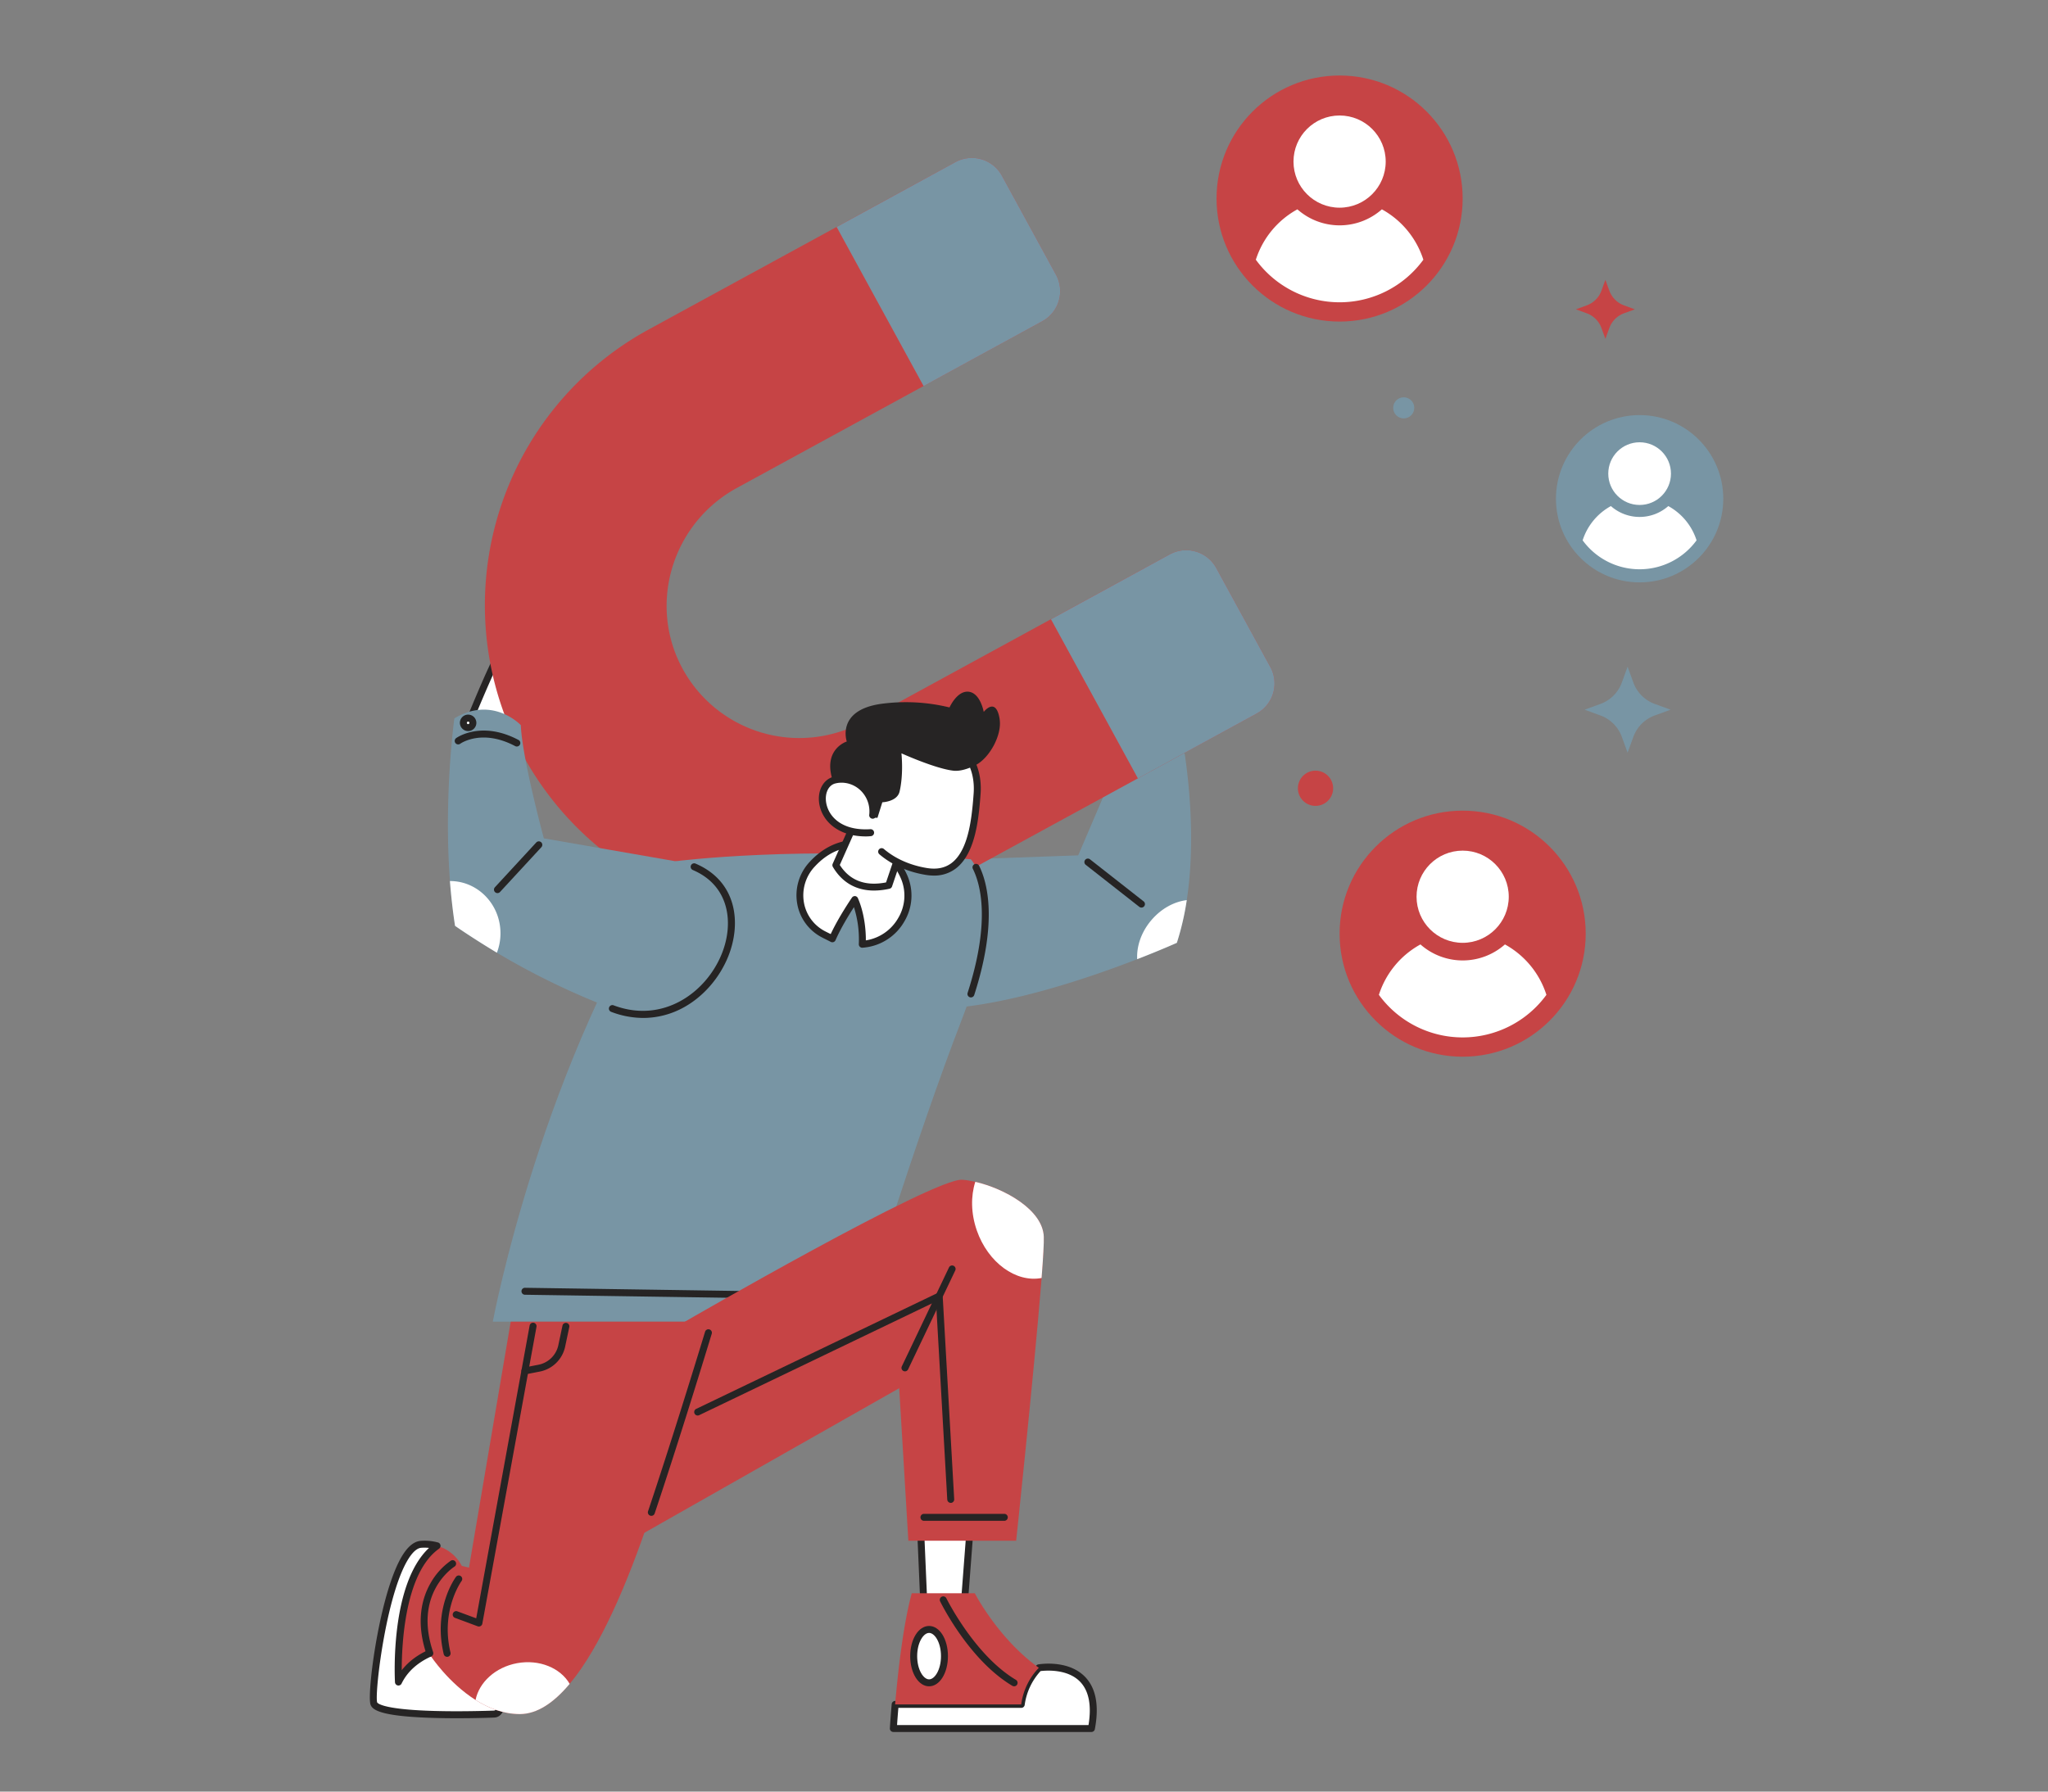 <?xml version="1.0" encoding="UTF-8"?> <svg xmlns="http://www.w3.org/2000/svg" id="CUSTOMER_3" data-name="CUSTOMER 3" viewBox="0 0 1600 1400"><rect x="0" y="0" width="1600" height="1400" fill="#808080" stroke="none"/><defs><style>.cls-1{fill:#c64445;}.cls-2{fill:#fff;}.cls-3{fill:#7895a4;}.cls-4{fill:#262424;}</style></defs><title>Lead Generation</title><circle class="cls-1" cx="1142.7" cy="729.6" r="96.14"></circle><circle class="cls-2" cx="1142.7" cy="700.73" r="36.02"></circle><path class="cls-2" d="M1208.14,777.4a81,81,0,0,1-130.88,0A68.83,68.83,0,0,1,1109.73,738a49.77,49.77,0,0,0,66,0A68.83,68.83,0,0,1,1208.14,777.4Z"></path><circle class="cls-3" cx="1280.95" cy="389.73" r="65.36"></circle><circle class="cls-2" cx="1280.95" cy="370.1" r="24.49"></circle><path class="cls-2" d="M1325.44,422.23a55.09,55.09,0,0,1-89,0,46.8,46.8,0,0,1,22.07-26.77,33.84,33.84,0,0,0,44.84,0A46.8,46.8,0,0,1,1325.44,422.23Z"></path><circle class="cls-1" cx="1046.56" cy="155.14" r="96.14"></circle><circle class="cls-2" cx="1046.56" cy="126.27" r="36.02"></circle><path class="cls-2" d="M1112,202.95a81,81,0,0,1-130.88,0,68.83,68.83,0,0,1,32.47-39.37,49.77,49.77,0,0,0,66,0A68.83,68.83,0,0,1,1112,202.95Z"></path><circle class="cls-1" cx="1027.75" cy="615.98" r="13.77"></circle><circle class="cls-3" cx="1096.67" cy="318.7" r="8.24"></circle><path class="cls-1" d="M1254.21,218.68l3.09,8.47a19.24,19.24,0,0,0,11.48,11.48l8.47,3.09-8.47,3.09a19.24,19.24,0,0,0-11.48,11.48l-3.09,8.47-3.09-8.47a19.24,19.24,0,0,0-11.48-11.48l-8.47-3.09,8.47-3.09a19.24,19.24,0,0,0,11.48-11.48Z"></path><path class="cls-3" d="M1271.56,521l4.5,12.35a28,28,0,0,0,16.73,16.73l12.35,4.5-12.35,4.5a28,28,0,0,0-16.73,16.73l-4.5,12.35-4.5-12.35a28,28,0,0,0-16.73-16.73l-12.35-4.5,12.35-4.5a28,28,0,0,0,16.73-16.73Z"></path><path class="cls-3" d="M927.16,703.37a210.61,210.61,0,0,1-7.74,33.38s-12.06,5.44-31,12.79C849,764.85,779.72,788.4,727.13,788.4c-77.87,0-51.75-124.29,31.34-117l83.88-3,39.2-91.64,41.06-4.9S936.9,639.65,927.16,703.37Z"></path><path class="cls-4" d="M891.76,709.21a2.71,2.71,0,0,1-1.68-.58l-41.86-32.84a2.72,2.72,0,1,1,3.36-4.28l41.86,32.84A2.72,2.72,0,0,1,891.76,709.21Z"></path><path class="cls-2" d="M927.16,703.37a210.61,210.61,0,0,1-7.74,33.38s-12.06,5.44-31,12.79c-0.52-10.08,3.16-21.18,11-30.4S917.26,704.61,927.16,703.37Z"></path><path class="cls-2" d="M367.72,561.15s18.54-45.29,22.51-49.79,27.81-16.42,38.67-14.3,8.21,23.84,7.95,29.66-12.71,12.18-12.71,12.18,14.57-4.24,15.63,1.06-28.08,16.42-28.08,16.42,15.36-1.59,17,1.85-21.72,15.1-30.72,17S367.72,561.15,367.72,561.15Z"></path><path class="cls-4" d="M396.44,578c-10.41,0-28.23-13.12-30.35-14.72a2.72,2.72,0,0,1-.88-3.2c3.13-7.63,18.92-46,23-50.56,4.63-5.24,29.29-17.5,41.23-15.17,12.16,2.37,10.83,22,10.27,30.4-0.05.81-.1,1.51-0.13,2.06-0.13,2.81-2,5.49-4.44,7.78a10.32,10.32,0,0,1,4.74,1.22,5.35,5.35,0,0,1,2.56,3.59c0.65,3.23-1.68,6.7-15.13,13.18L425,553.69c3,0.52,5.25,1.56,6.1,3.41a3.84,3.84,0,0,1-.16,3.42c-2.86,5.67-24.59,15.71-32.49,17.34A10,10,0,0,1,396.44,578ZM371,560.21c8.07,5.78,21,13.4,26.32,12.31,7.68-1.58,23.38-9.54,27.71-13.32-2.57-.56-8-0.64-13.11-0.12a2.72,2.72,0,0,1-1.25-5.24C423.39,549,435,543,436.89,540.35c-1.4-.77-7.09-0.26-12,1.16a2.72,2.72,0,0,1-2-5c4.63-2.37,11.11-7.12,11.24-9.89,0-.58.08-1.32,0.13-2.18,0.43-6.36,1.57-23.24-5.88-24.69-9.46-1.84-32.46,9.29-36.11,13.43C389.69,516.07,378.23,542.75,371,560.21Z"></path><path class="cls-1" d="M624.42,718.49a245.49,245.49,0,0,1-117.68-461L746.41,126.68a26.78,26.78,0,0,1,36.34,10.66L825,214.69A26.82,26.82,0,0,1,814.34,251L575.65,381.32C525,409,506,472.28,533.2,522.44a103.85,103.85,0,0,0,141,41.59L913.86,433.22a26.77,26.77,0,0,1,36.34,10.66l42.26,77.35a26.79,26.79,0,0,1-10.67,36.35L742.12,688.4A244,244,0,0,1,649,717.26C640.83,718.07,632.56,718.49,624.42,718.49Z"></path><path class="cls-3" d="M653.63,177.36l92.78-50.68a26.78,26.78,0,0,1,36.34,10.66L825,214.69A26.82,26.82,0,0,1,814.34,251l-92.78,50.68Z"></path><path class="cls-3" d="M821.08,483.9l92.78-50.68a26.77,26.77,0,0,1,36.34,10.66l42.26,77.35a26.79,26.79,0,0,1-10.67,36.35L889,608.26Z"></path><path class="cls-3" d="M527.71,673s97.92-12.71,230.76-1.55c0,0,29.34,31.35-6.72,124.35s-80.3,237-80.3,237H385S423.1,828.24,527.71,673Z"></path><path class="cls-4" d="M758.54,779.41a2.72,2.72,0,0,1-2.59-3.55c17.92-55.63,10.23-84.62,4.06-97a2.72,2.72,0,0,1,4.86-2.43c6.55,13.07,14.77,43.59-3.74,101.06A2.72,2.72,0,0,1,758.54,779.41Z"></path><path class="cls-4" d="M660.13,1015.48h0l-250-3.73a2.72,2.72,0,0,1,0-5.44h0l250,3.73A2.72,2.72,0,0,1,660.13,1015.48Z"></path><path class="cls-2" d="M643.42,730.14c2.5,1.29,4.84,2.41,6.84,3.49,6-13.92,17.53-30.69,17.53-30.69,5.51,12.6,6.37,28,5.87,34.93l1.48-.14c25.42-2.8,41.08-29.72,31.21-52.45-6-13.75-17.38-23.82-29.4-25.67-19.28-3-33.1,5.65-42.39,15.72C618.57,692.69,623.13,719.63,643.42,730.14Z"></path><path class="cls-4" d="M673.66,740.59a2.72,2.72,0,0,1-2.71-2.92,83.26,83.26,0,0,0-3.81-28.81c-3.78,5.85-10.38,16.56-14.38,25.84A2.72,2.72,0,0,1,649,736c-1.12-.6-2.35-1.22-3.65-1.87-1-.51-2.06-1-3.15-1.6a36.67,36.67,0,0,1-19.39-26.4,38.17,38.17,0,0,1,9.78-32.66c12.38-13.44,27.87-19.17,44.8-16.57,12.78,2,25.14,12.67,31.48,27.27a39.53,39.53,0,0,1-2.36,35.89,40.78,40.78,0,0,1-31,20.35l-1.56.15h-0.22Zm-5.87-40.37H668a2.72,2.72,0,0,1,2.23,1.62c5.1,11.67,6.29,25.2,6.21,33a35.4,35.4,0,0,0,25.28-17.45,34.14,34.14,0,0,0,2.08-31c-5.61-12.93-16.34-22.38-27.32-24.06-15.27-2.34-28.72,2.66-40,14.88a32.78,32.78,0,0,0-8.42,28,31.28,31.28,0,0,0,16.54,22.51h0c1.06,0.55,2.09,1.07,3.08,1.56L649,729.9c6.22-13.35,16.15-27.84,16.59-28.49A2.72,2.72,0,0,1,667.79,700.23Z"></path><path class="cls-2" d="M682.5,608.6l-10,23.8L653,676.07c9.25,15.58,24.28,19.56,41.29,15.77l6.59-19.53,10-29.58Z"></path><path class="cls-4" d="M682.83,695.9c-13.92,0-24.9-6.25-32.14-18.45a2.72,2.72,0,0,1-.15-2.49L670,631.29l10-23.75a2.72,2.72,0,0,1,4.6-.68L713,641a2.72,2.72,0,0,1,.49,2.61l-16.58,49.1a2.72,2.72,0,0,1-2,1.78A55.58,55.58,0,0,1,682.83,695.9Zm-26.74-20c7.83,12.24,20,16.82,36.14,13.64l15.6-46.19-24.57-29.53L675,633.45Z"></path><polygon class="cls-2" points="718.39 1175.76 721.84 1255.62 753.22 1255.62 759.32 1175.76 718.39 1175.76"></polygon><path class="cls-4" d="M753.22,1258.34H721.84a2.72,2.72,0,0,1-2.72-2.6l-3.44-79.86a2.72,2.72,0,0,1,2.72-2.84h40.92A2.72,2.72,0,0,1,762,1176l-6.09,79.86A2.72,2.72,0,0,1,753.22,1258.34Zm-28.78-5.44H750.7l5.68-74.42H721.23Z"></path><path class="cls-2" d="M699.33,1331.9c-1,11.36-1.4,18.81-1.4,18.81H852.68c10.59-56.42-41.05-47.41-41.05-47.41a51.05,51.05,0,0,0-13.77,28.61H699.33Z"></path><path class="cls-4" d="M852.68,1353.42H697.93a2.72,2.72,0,0,1-2.71-2.88c0-.08.45-7.62,1.41-18.88a2.72,2.72,0,0,1,2.71-2.49h96.16a54,54,0,0,1,14.19-27.79,2.72,2.72,0,0,1,1.48-.78c0.94-.16,23.12-3.85,36.37,9.57,8.65,8.77,11.29,22.57,7.82,41A2.72,2.72,0,0,1,852.68,1353.42ZM700.83,1348H850.4c2.52-15.45.26-26.87-6.72-34-9.91-10.06-26.78-8.66-30.74-8.17a48.86,48.86,0,0,0-12.38,26.27,2.72,2.72,0,0,1-2.71,2.49h-96C701.35,1340.53,701,1345.2,700.83,1348Z"></path><path class="cls-1" d="M761.57,1245H712.3c-7,25.78-11,64.16-13,86.87h98.52a51.05,51.05,0,0,1,13.77-28.61C779.58,1280.25,761.57,1245,761.57,1245Z"></path><path class="cls-4" d="M792.29,1317.73a2.7,2.7,0,0,1-1.39-.38c-33.68-20-55.56-64.23-56.47-66.1a2.72,2.72,0,0,1,4.88-2.39c0.22,0.44,22.1,44.61,54.37,63.82A2.72,2.72,0,0,1,792.29,1317.73Z"></path><ellipse class="cls-2" cx="725.84" cy="1294.15" rx="12.02" ry="20.86"></ellipse><path class="cls-4" d="M725.84,1317.73c-8.26,0-14.74-10.36-14.74-23.58s6.47-23.58,14.74-23.58,14.74,10.36,14.74,23.58S734.11,1317.73,725.84,1317.73Zm0-41.72c-4.4,0-9.3,7.45-9.3,18.14s4.9,18.14,9.3,18.14,9.3-7.45,9.3-18.14S730.24,1276,725.84,1276Z"></path><path class="cls-1" d="M813.74,998.66c-0.14,1.89-.3,3.84-0.46,5.84-5.52,68.36-19.4,199.47-19.4,199.47H709.65l-7.15-119.19-205.8,116.8,38.4-168.8S729.52,920.3,751.77,921.89c1.52,0.11,3.12.29,4.79,0.56s3.54,0.62,5.39,1c22.57,5.18,52.72,21.68,53.52,42.89C815.64,971.13,815,982.84,813.74,998.66Z"></path><path class="cls-2" d="M813.74,998.66c-19.88,3.82-41.82-11.88-50.61-37.15-4.63-13.33-4.75-26.85-1.18-38,22.57,5.18,52.72,21.68,53.52,42.89C815.64,971.13,815,982.84,813.74,998.66Z"></path><path class="cls-4" d="M742.76,1174.38a2.72,2.72,0,0,1-2.71-2.56L731.27,1017l-184.92,88.8a2.72,2.72,0,1,1-2.35-4.9l188.58-90.56a2.72,2.72,0,0,1,3.89,2.3l9,158.9a2.72,2.72,0,0,1-2.56,2.87h-0.16Z"></path><path class="cls-4" d="M784.61,1188.41H721.84a2.72,2.72,0,0,1,0-5.44h62.77A2.72,2.72,0,0,1,784.61,1188.41Z"></path><path class="cls-4" d="M707,1071.61a2.72,2.72,0,0,1-2.45-3.89l36.86-77.34a2.72,2.72,0,0,1,4.91,2.34l-36.86,77.34A2.72,2.72,0,0,1,707,1071.61Z"></path><path class="cls-1" d="M386,1339.45c-13,.48-91.38,2.78-94-8.61S304.1,1208.28,329,1206.75a37.14,37.14,0,0,1,12.4,1.2,30.84,30.84,0,0,1,19.34,15.68l-2.34,62.18C392.35,1287.66,399,1339,386,1339.45Z"></path><path class="cls-2" d="M386,1339.45c-13,.48-91.38,2.78-94-8.61S304.1,1208.28,329,1206.75a37.14,37.14,0,0,1,12.4,1.2c-34.74,24.51-30.14,106.47-30.14,106.47,12.71-26.22,47.14-28.61,47.14-28.61C392.35,1287.66,399,1339,386,1339.45Z"></path><path class="cls-4" d="M356.95,1342.68c-7,0-14.52-.1-21.94-0.37-38.36-1.4-44.62-6.27-45.69-10.85-2.58-11.12,8.37-93.92,27.23-119.21,3.86-5.18,8-7.94,12.34-8.21a39.83,39.83,0,0,1,13.3,1.3,2.72,2.72,0,0,1,.83,4.84c-26.41,18.64-29.16,73.29-29.17,95,15.38-19.85,43.11-22,44.42-22.1h0.34c25,1.37,36.46,27.31,36.31,44.42-0.08,9-3.37,14.45-8.81,14.65h0C383,1342.28,371.23,1342.68,356.95,1342.68Zm-25.26-133.29q-1.22,0-2.48.08c-2.65.16-5.45,2.19-8.31,6-18.44,24.74-28.28,106.16-26.29,114.73,0.06,0.21,2,5.26,40.84,6.66,22.36,0.8,45.94,0,50.44-.16h0c2.06-.08,3.53-3.89,3.58-9.26,0.11-12.94-8.87-37.59-31-38.93-2.46.22-33.29,3.47-44.73,27.07a2.72,2.72,0,0,1-5.16-1c-0.18-3.25-3.9-76.48,26.6-105Q333.48,1209.39,331.69,1209.39Z"></path><path class="cls-1" d="M556.08,1032.78c-9.77,32.17-29.83,97.41-48.52,152.91-17.13,50.85-38.52,101.53-62.51,130.13-12.36,14.75-25.42,23.62-38.93,23.62-12.78,0-24.54-4.69-34.6-11.05-21.22-13.4-34.92-34.24-34.92-34.24-18.28-50.06,17.08-72.31,17.08-72.31l12.71,3.18L399,1032.78h157Z"></path><path class="cls-4" d="M335.8,1294.62a2.72,2.72,0,0,1-2.57-1.85c-8.8-26-3.23-44.49,3-55.42a53.26,53.26,0,0,1,16-17.8,2.72,2.72,0,0,1,2.9,4.6c-1.32.84-32.25,21.13-16.75,66.88A2.72,2.72,0,0,1,335.8,1294.62Z"></path><path class="cls-4" d="M508.87,1184.52a2.72,2.72,0,0,1-2.58-3.58c17.07-50.94,35.23-109.71,44.53-140.21a2.72,2.72,0,1,1,5.2,1.59c-9.31,30.53-27.48,89.35-44.57,140.36A2.72,2.72,0,0,1,508.87,1184.52Z"></path><path class="cls-2" d="M445.06,1315.82c-12.36,14.75-25.42,23.62-38.93,23.62-12.78,0-24.54-4.69-34.6-11.05,2.75-13.71,15.43-25.57,32.38-28.72C421.32,1296.44,437.85,1303.4,445.06,1315.82Z"></path><path class="cls-4" d="M349.31,1294.69a2.72,2.72,0,0,1-2.64-2.08c-8.54-35.59,8.86-59.46,9.6-60.46a2.72,2.72,0,0,1,4.36,3.25c-0.22.29-16.59,23-8.68,55.95A2.72,2.72,0,0,1,349.31,1294.69Z"></path><path class="cls-4" d="M374.14,1271a2.72,2.72,0,0,1-.95-0.17l-17.68-6.56a2.72,2.72,0,1,1,1.89-5.1l14.64,5.43,41.74-228.78a2.72,2.72,0,1,1,5.35,1l-42.32,232A2.72,2.72,0,0,1,374.14,1271Z"></path><path class="cls-4" d="M410.09,1074a2.72,2.72,0,0,1-.52-5.39l11.07-2.16a19.76,19.76,0,0,0,15.57-15.32l3.24-15.31a2.72,2.72,0,0,1,5.32,1.13l-3.24,15.31a25.18,25.18,0,0,1-19.85,19.53l-11.07,2.16A2.74,2.74,0,0,1,410.09,1074Z"></path><path class="cls-2" d="M762.21,633.18c-2.67,23.95-9.93,52.55-38.65,47.78-34.14-5.67-56-30.08-56-62.63s15.23-50.74,54.16-46.6a59.79,59.79,0,0,1,9.8,1.85c22.36,6.28,33.44,25,31.81,46.77C763.06,624.3,762.72,628.66,762.21,633.18Z"></path><path class="cls-4" d="M729.61,684.2a39.68,39.68,0,0,1-6.5-.56c-13.94-2.31-26.4-7.83-36-16a2.72,2.72,0,1,1,3.5-4.16C699.47,671,711,676.13,724,678.28c7.87,1.31,14.22,0,19.41-3.88,11.22-8.49,14.56-27.76,16.1-41.52,0.51-4.49.85-8.74,1.14-12.71,1.61-21.49-9.83-38.33-29.84-44a2.72,2.72,0,0,1,1.47-5.23c22.65,6.36,35.6,25.36,33.79,49.59-0.29,3.85-.64,8.34-1.16,12.92-1.65,14.75-5.33,35.49-18.22,45.25A27.57,27.57,0,0,1,729.61,684.2Z"></path><path class="cls-4" d="M657.35,624.35a100,100,0,0,0,10.92,13.49l17.24,1.25,3.81-12.17s11-.37,13.29-7.73a4.28,4.28,0,0,0,.15-0.52c0.6-2.41,3-13.18,1.5-30,0,0,26.19,11.89,40.49,13.56,5.14,0.6,11.18-1.32,16.81-4,11.27-5.42,21.26-23.58,19.43-36l0-.24c-2.89-18.13-12.45-5.69-12.45-5.69s-2.54-14.6-11.66-15.75-15.07,12.26-15.07,12.26a143.77,143.77,0,0,0-53.44-2.8c-35.35,5-26.82,29.42-26.82,29.42S635.47,587.54,657.35,624.35Z"></path><path class="cls-2" d="M681.78,637.19c1.62-13.58-7.8-26.31-21.37-28a22.78,22.78,0,0,0-8.61.52c-16.89,4.37-12.88,43.62,28.35,41.07Z"></path><path class="cls-4" d="M676.45,653.6c-22.31,0-34.34-12.54-36.41-25.58-1.6-10.07,3.06-18.88,11.08-21a25.51,25.51,0,0,1,9.63-.59c14.9,1.87,25.55,15.8,23.73,31a2.72,2.72,0,0,1-5.4-.65c1.47-12.28-7.06-23.49-19-25a20.11,20.11,0,0,0-7.59.46c-5.25,1.36-8.22,7.6-7.07,14.84,1.67,10.52,11.72,22.3,34.58,20.88a2.72,2.72,0,0,1,.34,5.43Q678.34,653.6,676.45,653.6Z"></path><path class="cls-3" d="M478.43,788.14a577.29,577.29,0,0,1-90.2-43.65c-19.94-12-32.7-21-32.7-21-1.8-11.63-3.09-23.38-4-35-5-66.44,3.44-127.14,3.44-127.14,30.19-18,51.91,5.3,51.91,5.3,1.06,26,18,88.46,18,88.46L527.71,673C614.61,689.73,558.42,818.33,478.43,788.14Z"></path><circle class="cls-2" cx="365.73" cy="564.86" r="3.71"></circle><path class="cls-4" d="M365.73,571.28a6.43,6.43,0,1,1,6.43-6.43A6.43,6.43,0,0,1,365.73,571.28Zm0-7.42a1,1,0,1,0,1,1A1,1,0,0,0,365.73,563.87Z"></path><path class="cls-4" d="M403.75,583.34a2.71,2.71,0,0,1-1.27-.32c-25.83-13.66-42.35-2.27-43-1.78a2.72,2.72,0,0,1-3.18-4.41c0.79-.58,19.81-13.93,48.77,1.39A2.72,2.72,0,0,1,403.75,583.34Z"></path><path class="cls-4" d="M502.56,795.45a70.62,70.62,0,0,1-25.09-4.77,2.72,2.72,0,1,1,1.92-5.09c38.52,14.54,72.29-9.9,84.51-40.29,9.53-23.7,6.23-53.12-22.61-65.44a2.72,2.72,0,1,1,2.14-5c32.22,13.76,36,46.32,25.52,72.47-6.79,16.88-19.41,31.38-34.62,39.79A65.52,65.52,0,0,1,502.56,795.45Z"></path><path class="cls-4" d="M388.64,697.89a2.72,2.72,0,0,1-2-4.56l32.31-35a2.72,2.72,0,1,1,4,3.69l-32.31,35A2.71,2.71,0,0,1,388.64,697.89Z"></path><path class="cls-2" d="M391,729.34a42.07,42.07,0,0,1-2.8,15.14c-19.94-12-32.7-21-32.7-21-1.8-11.63-3.09-23.38-4-35h0.26C373.47,688.55,391,706.81,391,729.34Z"></path></svg> 